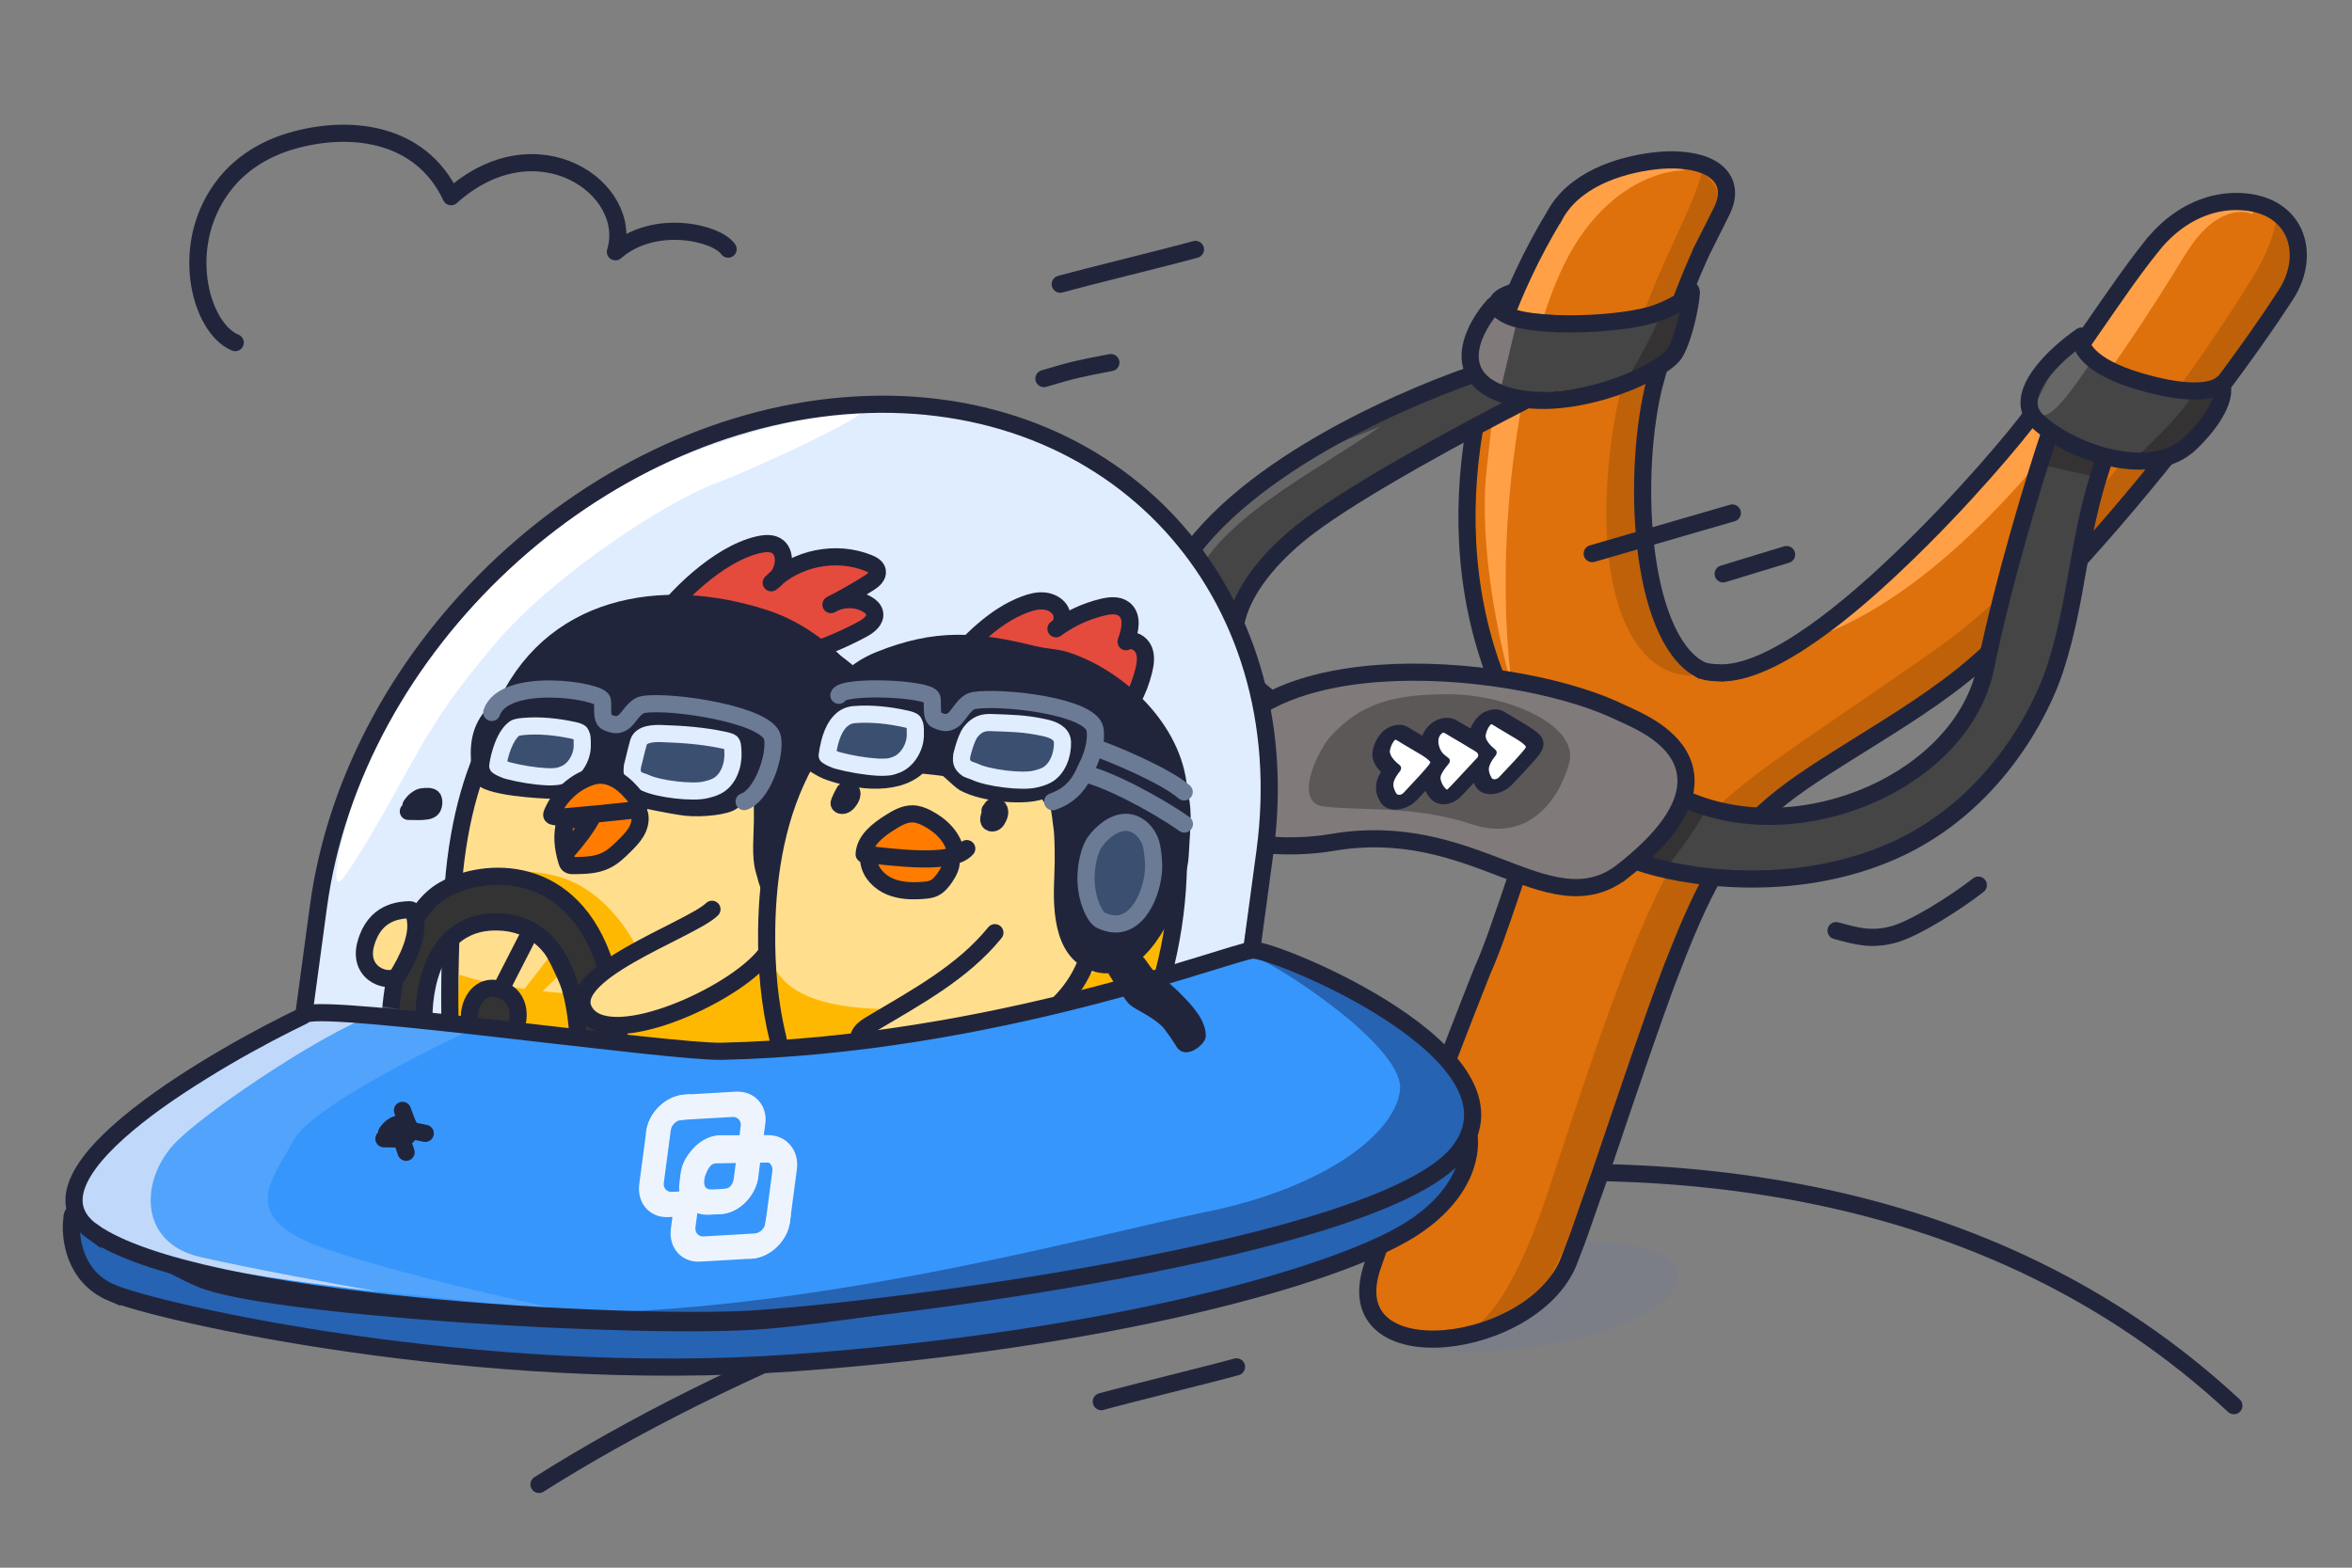 <svg width="480" height="320" viewBox="0 0 480 320" fill="none" xmlns="http://www.w3.org/2000/svg">
<rect x="0" y="0" width="480" height="320" fill="#808080" stroke="none"/>
<g clip-path="url(#clip0_771_1242)">
<path d="M110.001 303.004C182.964 256.716 356.61 194.733 455.896 286.927" stroke="#21253C" stroke-width="3.5" stroke-linecap="round"/>
<ellipse opacity="0.3" cx="311.011" cy="264.614" rx="31.852" ry="10.5" transform="rotate(-8.053 311.011 264.614)" fill="#747A97"/>
<path d="M337.666 31.84C341.446 31.39 345.079 31.643 347.835 32.69C350.585 33.758 352.53 35.699 352.525 38.642L352.513 38.644C352.51 39.514 352.182 40.415 351.535 41.781C350.878 43.174 349.78 45.315 348.034 48.766L348.043 48.767C344.608 55.594 340.221 67.643 337.779 76.893L336.009 76.946L335.997 76.946L335.996 76.947L335.999 76.947L337.768 76.895C335.468 85.682 334.539 98.565 335.835 110.202C336.479 116.022 337.669 121.469 339.473 125.911C341.28 130.378 343.66 133.707 346.595 135.441L346.602 135.437C347.679 136.078 348.766 136.248 350.689 136.343L350.692 136.336C355.274 136.559 361.077 134.181 367.594 129.92C374.078 125.703 380.961 119.841 387.469 113.623C400.593 101.17 411.909 87.57 414.752 83.582L416.205 84.099L416.213 84.087L414.761 83.57C420.216 75.941 425.785 67.864 430.597 60.913C435.414 53.992 436.979 52.658 439.374 49.581L439.38 49.583C440.761 47.816 442.246 46.322 443.793 45.084C445.777 42.879 448.687 41.5 451.806 40.95C453.395 40.524 454.977 40.31 456.514 40.297C462.1 40.251 466.864 42.847 469.184 46.841L468.055 47.522C468.06 47.525 468.066 47.528 468.071 47.531L469.178 46.863C470.393 48.969 469.718 51.978 468.597 55.564L468.602 55.564C468.098 57.175 466.911 59.19 463.984 63.692C460.995 68.313 458.469 71.155 451.623 80.165L450.216 79.611L450.211 79.609C450.21 79.611 450.208 79.614 450.207 79.617L450.207 79.622L451.615 80.177C444.828 89.188 436.428 99.635 428.167 108.995L428.154 108.987C419.961 118.341 412.131 126.287 406.404 131.736L406.407 131.739C398.828 138.99 390.034 144.493 381.545 149.811C373.011 155.165 364.791 160.343 357.884 167.052L356.76 166.174L356.754 166.17C356.749 166.175 356.744 166.18 356.739 166.186L356.741 166.187L357.865 167.065C355.542 169.338 353.32 171.827 350.726 176.068L349.259 175.617L349.255 175.624L350.728 176.078C348.117 180.342 345.192 186.34 341.059 197.127L341.045 197.125C336.956 207.909 331.84 223.196 328.723 232.366L328.738 232.367C325.676 241.438 324.609 244.128 323.137 248.484L321.552 248.358L321.541 248.357C321.539 248.36 321.538 248.364 321.536 248.368L321.543 248.369L323.128 248.495C322.166 251.349 321.297 253.607 320.479 255.677C317.587 263.046 309.879 269.303 301.923 270.705L301.978 269.191C301.976 269.191 301.973 269.193 301.971 269.193L301.969 269.193L301.913 270.706C297.284 271.524 292.501 272.244 288.341 271.687L288.341 271.684C281.412 270.761 277.807 264.109 280.131 257.38L281.176 254.376C282.269 251.256 283.514 247.767 284.986 243.684L286.554 243.859C286.555 243.857 286.555 243.854 286.556 243.852L284.974 243.676C289.014 232.602 294.739 217.391 297.798 209.315L299.397 209.497C299.398 209.494 299.399 209.491 299.401 209.489L297.797 209.305C300.853 201.279 301.029 200.7 301.367 199.867L301.372 199.867C301.775 198.877 302.167 198.009 302.482 197.301C302.814 196.559 303.032 196.064 303.157 195.755L304.767 195.946C304.767 195.945 304.767 195.943 304.768 195.941L303.176 195.752C303.475 194.994 304.691 191.976 306.148 187.809L306.144 187.81C307.089 185.109 307.748 183.324 308.957 179.971L310.588 180.108C310.588 180.107 310.589 180.106 310.589 180.105L310.583 180.101L308.946 179.963C309.744 177.765 310.338 175.609 311.029 173.568L312.684 173.672C312.686 173.667 312.687 173.663 312.689 173.659L311.037 173.556C311.318 172.741 311.566 171.84 311.799 170.973C312.015 170.142 312.237 169.29 312.417 168.681L312.413 168.682C314.042 163.288 314.164 159.514 313.404 156.082C312.622 152.573 310.93 149.37 308.747 145.014L308.755 145.009C296.729 121.342 297.281 89.102 307.943 60.85L307.93 60.849C310.24 54.833 313.81 48.779 317.219 43.131L318.834 43.524L318.836 43.524C318.837 43.522 318.838 43.522 318.839 43.52L317.23 43.129C321.305 36.419 330.205 32.717 337.666 31.84ZM346.36 48.512L346.369 48.514L346.374 48.505L346.367 48.504L346.364 48.503C346.363 48.506 346.361 48.509 346.36 48.512Z" fill="#DE710B"/>
<path d="M351.665 117.14L364.606 113.195" stroke="#21253C" stroke-width="3.5" stroke-linecap="round"/>
<path d="M374.707 189.96C379.083 191.143 381.747 191.903 386.164 190.82C390.581 189.738 399.282 184.162 403.739 180.675" stroke="#21253C" stroke-width="3.5" stroke-linecap="round"/>
<path d="M304.914 63.013C304.173 62.149 306.743 60.382 308.114 59.605L309.096 59.861L308.35 63.698C307.516 63.832 305.656 63.887 304.915 63.023L304.914 63.013Z" fill="#454545"/>
<path d="M299.837 271.224C299.182 271.412 298.638 271.402 298.22 271.223C298.775 271.241 299.307 271.243 299.837 271.224C303.252 270.215 309.621 263.264 316.864 240.416C327.998 206.376 335.964 183.602 344.251 171.918C352.627 160.22 364.368 154.138 395.008 132.567C419.826 115.274 447.57 76.461 459.411 57.128C461.025 54.669 464.342 48.603 464.597 43.966C467.541 45.939 472.214 51.572 467.424 58.268C462.663 64.96 452.36 78.528 447.049 86.517L428.831 107.61L405.35 132.487C400.269 136.214 388.862 144.536 383.658 148.04C377.168 152.418 364.362 159.913 360.771 163.801C357.192 167.696 349.936 170.973 341.386 192.589C334.683 209.873 325.501 237.718 321.815 249.483L315.74 262.064C313.891 265.1 308.272 270.886 299.848 271.233L299.837 271.224Z" fill="#BF6109"/>
<path d="M320.065 52.299C327.919 37.827 339.202 34.615 343.851 34.818C342.899 34.287 340.49 33.148 338.521 32.808C336.543 32.469 332.58 34.051 330.855 34.88C328.797 35.627 323.922 37.828 320.913 40.624C317.913 43.419 310.07 60.391 306.559 68.534C306.231 71.064 305.137 80.063 303.395 95.858C301.683 111.648 306.126 131.836 308.527 139.955C304.572 108.859 310.407 70.373 320.075 52.297L320.065 52.299Z" fill="#FFA047"/>
<path d="M342.267 47.835C346.131 39.63 347.244 35.899 347.311 35.066C351.785 38.619 350.737 41.506 349.661 42.51L341.122 62.035L335.153 81.962C334.676 88.219 334.023 103.57 335.127 114.925C336.22 126.281 342.416 135.002 345.364 137.948C333.962 137.784 327.18 123.968 327.863 101.713C328.671 76.858 337.496 58.104 342.279 47.844L342.267 47.835Z" fill="#BF6109"/>
<path d="M446.457 51.199C451.842 42.757 457.445 42.688 459.564 43.7C460.464 43.003 460.534 41.577 453.569 41.406C446.595 41.237 438.223 52.422 434.937 58.021C429.058 66.516 418.878 81.289 411.698 90.691C404.568 100.094 382.617 120.326 372.635 129.259C409.096 114.556 439.786 61.73 446.456 51.189L446.457 51.199Z" fill="#FFA047"/>
<path d="M337.646 32.844C341.425 32.393 345.058 32.647 347.814 33.694C352.235 35.411 353.324 38.965 351.514 42.786C350.857 44.178 349.759 46.318 348.013 49.769L348.022 49.771C344.587 56.598 340.2 68.647 337.758 77.898L337.748 77.899C335.448 86.686 334.518 99.568 335.814 111.206C336.457 117.025 337.647 122.473 339.452 126.915C341.259 131.382 343.639 134.712 346.575 136.446L346.581 136.441C347.658 137.083 348.745 137.253 350.668 137.347L350.671 137.34C355.254 137.563 361.056 135.185 367.573 130.923C374.057 126.707 380.94 120.844 387.448 114.626C400.572 102.173 411.889 88.572 414.732 84.585C413.378 86.386 416.172 82.565 414.74 84.574C420.195 76.945 425.765 68.868 430.577 61.917C435.394 54.995 436.606 53.486 439.002 50.409L439.008 50.411C444.019 43.998 450.397 41.176 456.142 41.126C468.565 41.023 472.012 51.688 466.492 60.179C463.502 64.801 458.449 72.159 451.602 81.169C452.651 79.783 450.483 82.651 451.594 81.181C444.808 90.192 436.407 100.638 428.146 109.999L428.133 109.992C419.94 119.345 412.111 127.291 406.384 132.741L406.386 132.742C398.806 139.993 390.013 145.497 381.524 150.815C367.643 159.524 358.18 164.85 350.705 177.072L350.707 177.082C348.096 181.346 345.171 187.344 341.039 198.131L341.024 198.129C336.934 208.914 331.82 224.201 328.703 233.37L328.717 233.372C325.655 242.443 324.588 245.132 323.116 249.488L323.108 249.499C322.146 252.353 321.276 254.611 320.458 256.681C313.898 275.862 272.271 281.088 280.11 258.384L281.155 255.38C287.22 238.071 294.405 218.599 302.461 198.305C303.843 195.213 305.004 192.023 306.126 188.814L306.123 188.814C308.352 182.441 310.476 176.174 312.396 169.686L312.392 169.686C314.021 164.293 314.143 160.518 313.382 157.086C312.6 153.577 310.909 150.373 308.726 146.018L308.734 146.013C292.282 113.636 299.067 74.171 317.198 44.135L317.209 44.133C321.09 36.789 330.184 33.721 337.646 32.844Z" stroke="#21253C" stroke-width="3.5"/>
<path d="M356.949 179.177C342.162 177.386 333.604 175.955 333.634 175.62C336.104 173.315 341.27 167.597 342.115 163.143C350.579 165.632 370.352 168.942 382.235 162.197C397.15 153.756 399.695 149.592 402.902 141.906C406.129 134.216 408.464 125.996 409.284 119.688C409.941 114.64 411.828 105.371 412.7 101.366C414.456 95.812 419.584 82.669 425.903 74.5L437.227 78.734C426.378 92.576 424.493 116.677 420.529 131.234C413.388 157.943 388.058 183.014 356.95 179.187L356.949 179.177Z" fill="#454545"/>
<path d="M236.854 123.511C238.35 118.84 240.005 114.497 246.724 108.007C256.733 98.386 271.646 89.996 284.779 84.229C295.65 79.462 304.312 75.103 312.971 64.568L326.123 64.543C323.208 68.451 316.288 77.372 311.833 81.729C307.398 86.083 284.784 97.585 274.078 102.79C268.183 106.377 255.582 115.659 252.155 124.162C248.756 132.65 255.834 140.346 259.773 143.136L259.719 144.801C255.783 146.771 250.972 152.105 249.062 154.527C241.786 148.478 233.33 134.609 236.866 123.52L236.854 123.511Z" fill="#454545"/>
<path d="M242.929 121.086C246.122 107.015 268.953 96.153 281.729 87.036L267.63 92.654L251.424 102.341C249.037 104.664 243.031 111.491 238.044 120.245C233.107 128.992 236.582 138.669 238.926 142.418L249.796 152.182C246.215 147.683 239.787 135.16 242.931 121.096L242.929 121.086Z" fill="#676767"/>
<path d="M305.905 79.835C297.857 78.73 301.825 68.118 304.844 62.95C307.889 63.442 315.915 64.47 323.728 64.605C331.521 64.743 340.683 62.328 344.287 61.1C345.156 60.73 346.262 61.55 343.714 67.793C341.187 74.043 334.175 77.133 330.984 77.898C325.967 79.005 313.921 80.934 305.893 79.826L305.905 79.835Z" fill="#454545"/>
<path d="M427.795 97.377L415.48 94.586L417.801 87.965L430.662 90.243L427.795 97.377Z" fill="#343232"/>
<path d="M348.675 164.285C347.083 167.906 342.495 174.07 340.405 176.7L334.284 175.922C334.606 175.583 335.721 174.303 337.648 171.928C339.575 169.553 342.029 164.709 343.019 162.584L348.665 164.286L348.675 164.285Z" fill="#343232"/>
<path d="M448.347 80.094L448.036 81.647C448.5 81.598 449.705 81.459 450.829 80.981C451.413 80.724 452.174 80.299 452.761 79.59C453.382 78.835 453.584 78.031 453.504 77.29L451.724 77.876L449.943 78.462C449.965 78.609 449.911 78.517 450.063 78.323C450.181 78.175 450.261 78.173 450.111 78.246C449.96 78.308 449.73 78.383 449.437 78.436C449.153 78.488 448.886 78.518 448.66 78.552L448.349 80.104L448.347 80.094ZM424.425 69.466L422.633 70.044C422.846 72.021 423.988 73.488 425.272 74.633C426.534 75.761 428.136 76.739 429.323 77.567L430.673 76.241L432.023 74.916C430.666 73.963 429.311 73.16 428.176 72.143C427.065 71.153 426.349 70.115 426.217 68.889L424.425 69.466ZM444.034 92.033L443.325 90.842C442.387 91.424 440.736 91.799 438.354 91.721C436.064 91.649 433.431 91.167 430.809 90.411C425.503 88.899 420.618 86.441 418.785 84.574L417.295 85.77L415.806 86.965C418.041 89.234 423.41 91.851 428.893 93.407C431.651 94.193 434.545 94.747 437.2 94.835C439.772 94.915 442.516 94.588 444.732 93.214L444.033 92.023L444.034 92.033ZM451.724 77.876L450.1 78.91C450.401 79.388 450.434 80.146 450.166 81.18C449.906 82.203 449.396 83.303 448.91 84.289L450.52 84.512L452.129 84.735C452.648 83.694 453.296 82.312 453.655 80.943C454.006 79.586 454.136 78.03 453.364 76.819L451.73 77.855L451.724 77.876ZM415.418 84.15L417.043 83.126C416.517 82.29 416.86 80.813 418.154 78.703C419.393 76.701 421.186 74.637 422.516 73.184L421.224 72.462L419.932 71.74C418.584 73.216 416.55 75.546 415.084 77.913C413.685 80.19 412.458 83.084 413.791 85.165L415.416 84.141L415.418 84.15ZM450.511 84.523L448.901 84.3C448.366 85.364 447.5 86.698 446.46 87.947C445.404 89.218 444.293 90.257 443.336 90.851L444.045 92.041L444.745 93.233C446.381 92.216 447.906 90.715 449.123 89.238C450.367 87.748 451.432 86.124 452.122 84.756L450.513 84.533L450.511 84.523ZM430.673 76.241L429.323 77.567C434.266 81.03 440.735 82.46 448.027 81.658L448.339 80.106L448.651 78.553C442.168 79.264 436.428 78.008 432.023 74.916L430.673 76.241ZM423.475 70.24L424.619 71.115C424.619 71.115 424.656 71.089 424.744 71.006C424.823 70.934 424.923 70.859 425.021 70.774C425.119 70.689 425.2 70.627 425.244 70.59C425.263 70.577 425.271 70.566 425.244 70.59C425.235 70.591 425.18 70.63 425.107 70.681C425.071 70.706 424.987 70.749 424.875 70.806C424.819 70.834 424.723 70.868 424.608 70.906C424.503 70.941 424.311 71 424.072 71.015L424.435 69.465L424.797 67.915C424.38 67.947 424.042 68.107 423.986 68.136C423.864 68.194 423.782 68.246 423.734 68.264C423.642 68.317 423.569 68.368 423.532 68.394C423.45 68.446 423.379 68.507 423.334 68.544C423.226 68.63 423.1 68.729 422.984 68.827C422.769 68.999 422.493 69.241 422.342 69.374L423.486 70.249L423.475 70.24ZM423.004 70.652L424.147 71.516C424.147 71.516 424.226 71.444 424.308 71.382C424.379 71.321 424.485 71.225 424.61 71.116L423.465 70.242L422.321 69.367C422.321 69.367 422.242 69.439 422.162 69.511C422.091 69.572 421.974 69.67 421.852 69.788L423.004 70.652ZM421.236 72.471L422.528 73.193C423.046 72.624 423.494 72.196 424.236 71.443L423.014 70.65L421.791 69.858C421.181 70.48 420.548 71.087 419.953 71.747L421.245 72.469L421.236 72.471ZM417.306 85.778L418.796 84.583C418.263 84.039 417.816 83.734 417.492 83.511C417.178 83.287 417.108 83.226 417.043 83.126L415.418 84.15L413.792 85.175C414.106 85.661 414.509 85.942 414.811 86.148C415.112 86.355 415.416 86.571 415.806 86.965L417.295 85.77L417.306 85.778ZM451.724 77.876L453.357 76.84L449.944 78.471L451.725 77.886L451.724 77.876ZM424.425 69.466L426.217 68.889C426.152 68.246 425.561 67.852 424.776 67.908L424.414 69.458L424.425 69.466ZM423.004 70.652L421.852 69.788L421.807 69.825L421.772 69.86L422.994 70.653L423.004 70.652Z" fill="#21253C"/>
<path d="M309.777 64.705L306.396 78.865L304.406 79.19C303.788 78.609 302.181 76.92 300.718 74.847C299.256 72.775 301.867 66.823 303.361 64.101L309.776 64.695L309.777 64.705Z" fill="#807A7A"/>
<path d="M339.076 63.003C338.87 65.675 334.314 73.672 332.076 77.338L335.556 76.761C336.76 76.01 339.605 73.871 341.379 71.277C343.163 68.683 343.991 63.297 344.181 60.929C342.572 60.505 339.292 60.33 339.086 63.001L339.076 63.003Z" fill="#343232"/>
<path d="M324.938 113.004L353.538 104.718" stroke="#21253C" stroke-width="3.5" stroke-linecap="round"/>
<path d="M257.63 143.826C264.188 139.991 272.716 138.069 281.632 137.442C298.887 136.23 318.269 139.83 329.245 144.741L330.281 145.221L330.287 145.224C331.321 145.725 333.727 146.705 336.056 148.069C338.406 149.445 341.009 151.383 342.599 154.068C344.252 156.86 344.712 160.302 343.014 164.333C341.362 168.254 337.697 172.676 331.296 177.745L331.295 177.744C327.461 180.808 323.458 181.546 319.255 181.036C315.178 180.541 310.835 178.856 306.275 177.112C297.039 173.582 286.167 169.494 271.793 171.973L271.792 171.973C267.771 172.663 261.231 173.083 255.742 172.035C253.008 171.513 250.341 170.592 248.393 168.988C246.351 167.307 245.176 164.924 245.488 161.854L245.491 161.854C246.367 153.551 251.007 147.699 257.63 143.826Z" fill="#807A7A" stroke="#21253C" stroke-width="3.5"/>
<path d="M270.119 164.615C264.173 163.861 268.34 154.255 271.368 150.501C277.516 143.683 284.179 141.619 296.024 141.718C307.84 141.832 322.359 148.102 320.226 155.789C318.114 163.474 311.769 172.079 300.207 168.202C288.576 164.335 277.521 165.565 270.11 164.617L270.119 164.615Z" fill="#5D5858"/>
<path d="M286.442 161.831L283.831 160.261C284.377 159.684 285.181 159.283 286.023 159.217C286.914 159.149 287.787 159.46 288.202 160.144L284.956 161.931L281.71 163.718C283.217 166.203 287.182 165.392 289.054 163.401L286.442 161.831ZM285.67 157.485L288.48 158.846C289.824 157.211 289.955 155.045 288.376 153.798L285.66 156.193L282.954 158.587C282.134 157.945 282.236 156.895 282.862 156.135L285.671 157.495L285.67 157.485ZM283.667 153.187L287.218 152.995C287.256 152.774 287.355 152.57 287.4 152.498C287.437 152.446 287.383 152.548 287.185 152.748C287.119 152.811 286.817 153.116 286.306 153.412C286.036 153.566 285.522 153.823 284.822 153.94C284.043 154.072 283.145 154.011 282.415 153.573L284.842 150.984L287.278 148.396C285.604 147.412 283.683 148.321 283.21 148.586C282.621 148.916 282.224 149.295 282.054 149.464C281.657 149.863 281.352 150.288 281.142 150.637C280.694 151.368 280.278 152.325 280.106 153.379L283.657 153.187L283.667 153.187ZM285.66 156.183L288.375 153.788C287.97 153.472 287.603 153.123 287.367 152.808C287.25 152.655 287.215 152.567 287.204 152.548C287.203 152.518 287.271 152.684 287.219 153.005L283.668 153.197L280.117 153.389C279.862 154.924 280.622 156.117 281.104 156.747C281.661 157.483 282.373 158.131 282.964 158.587L285.67 156.192L285.66 156.183ZM284.427 159.691L287.92 159.722C287.92 159.722 287.92 159.722 287.919 159.702C287.918 159.692 287.937 159.661 287.946 159.641C287.972 159.58 288.008 159.508 288.063 159.425C288.173 159.24 288.311 159.044 288.47 158.856L285.661 157.496L282.852 156.136C282.208 156.917 281.283 158.22 280.924 159.672L284.417 159.702L284.427 159.691ZM284.956 161.941L288.202 160.154C288.082 159.952 288.003 159.777 287.965 159.64C287.952 159.571 287.95 159.541 287.951 159.551C287.951 159.551 287.954 159.61 287.93 159.721L284.437 159.691L280.943 159.661C280.503 161.455 281.262 162.976 281.72 163.718L284.965 161.931L284.956 161.941ZM289.509 158.561L286.831 157.065C286.475 157.462 285.027 159.012 283.841 160.27L286.453 161.84L289.064 163.41C290.202 162.195 291.755 160.549 292.187 160.068L289.509 158.571L289.509 158.561ZM291.907 155.636L288.332 156.118C288.358 155.669 288.508 155.313 288.552 155.211C288.614 155.068 288.678 154.965 288.695 154.925C288.741 154.852 288.751 154.842 288.694 154.905C288.592 155.03 288.424 155.248 288.181 155.529C287.704 156.082 287.158 156.669 286.812 157.066L289.489 158.562L292.166 160.059C292.448 159.746 293.106 159.034 293.658 158.387C293.939 158.063 294.247 157.699 294.497 157.357C294.618 157.191 294.785 156.973 294.931 156.726C295.004 156.603 295.104 156.429 295.202 156.214C295.282 156.041 295.439 155.644 295.472 155.145L291.897 155.627L291.907 155.636ZM289.825 153.928L287.399 156.517C287.789 156.744 288.222 157.029 288.524 157.272C288.68 157.393 288.743 157.459 288.743 157.459C288.743 157.459 288.722 157.44 288.701 157.411C288.679 157.383 288.647 157.335 288.603 157.267C288.56 157.2 288.494 157.084 288.445 156.918C288.397 156.761 288.322 156.487 288.343 156.127L291.918 155.646L295.493 155.164C295.533 154.426 295.246 153.914 295.137 153.731C294.995 153.49 294.825 153.3 294.709 153.167C294.465 152.902 294.174 152.659 293.915 152.464C293.396 152.064 292.777 151.66 292.263 151.359L289.827 153.948L289.825 153.928ZM285.941 151.631L283.514 154.22L287.399 156.517L289.825 153.928L292.262 151.34L288.378 149.043L285.941 151.631ZM284.842 150.984L282.415 153.573L283.514 154.22L285.941 151.631L288.378 149.043L287.278 148.396L284.842 150.984Z" fill="#21253C"/>
<path d="M295.614 155.939L298.366 157.352C299.863 155.6 299.834 153.403 298.228 152.227L295.585 154.677L292.942 157.128C292.113 156.516 292.093 155.413 292.861 154.516L295.613 155.929L295.614 155.939ZM294.784 149.608L297.21 147.009C297.21 147.009 296.436 146.484 295.195 146.531L294.602 149.548L294.009 152.564C293.433 152.585 292.999 152.47 292.745 152.374C292.623 152.331 292.521 152.286 292.47 152.249C292.418 152.222 292.377 152.195 292.367 152.195L294.793 149.597L294.784 149.608ZM301.211 154.951L303.85 156.479C303.85 156.479 303.774 156.553 303.756 156.574C303.727 156.595 303.718 156.616 303.708 156.616C303.708 156.616 303.746 156.584 303.775 156.563L301.362 154.813L298.94 153.064C298.94 153.064 298.94 153.064 298.931 153.074C298.921 153.075 298.893 153.106 298.864 153.137C298.808 153.19 298.694 153.296 298.581 153.421L301.221 154.95L301.211 154.951ZM294.735 154.037L291.978 156.404C292.332 156.704 292.664 156.944 292.933 157.149L295.576 154.698L298.219 152.247C298.022 152.099 297.774 151.913 297.492 151.68L294.726 154.047L294.735 154.037ZM293.722 150.381L290.426 149.783C289.756 151.192 289.932 152.595 290.179 153.487C290.451 154.467 291.009 155.591 291.987 156.394L294.744 154.027L297.511 151.659C297.511 151.659 297.459 151.612 297.382 151.477C297.306 151.351 297.237 151.186 297.198 151.019C297.149 150.853 297.142 150.714 297.139 150.654C297.137 150.624 297.137 150.624 297.139 150.664C297.141 150.704 297.107 150.805 297.036 150.958L293.74 150.36L293.722 150.381ZM294.602 149.548L295.195 146.531C292.504 146.617 290.971 148.63 290.416 149.784L293.712 150.382L297.007 150.98C297.007 150.98 296.972 151.061 296.879 151.185C296.786 151.31 296.627 151.488 296.379 151.69C295.845 152.127 294.992 152.541 293.999 152.575L294.592 149.558L294.602 149.548ZM301.188 153.42L303.727 150.885C302.819 150.288 299.018 148.056 297.21 147.009L294.784 149.608L292.358 152.206C294.237 153.298 297.875 155.439 298.648 155.945L301.177 153.41L301.188 153.42ZM301.353 154.814L303.765 156.563C304.418 155.951 305.16 154.956 305.244 153.748C305.343 152.439 304.644 151.482 303.716 150.876L301.177 153.41L298.648 155.945C298.504 155.853 298.044 155.45 298.1 154.641C298.151 153.932 298.579 153.372 298.92 153.055L301.342 154.804L301.353 154.814ZM295.388 161.144L297.19 163.385C297.497 163.179 297.716 162.988 297.734 162.967C297.81 162.904 297.867 162.841 297.915 162.808C298 162.724 298.085 162.64 298.16 162.566C298.311 162.409 298.509 162.209 298.716 161.989C299.14 161.549 299.695 160.952 300.297 160.312C301.501 159.033 302.911 157.505 303.86 156.479L301.221 154.95L298.581 153.421C297.632 154.448 296.241 155.945 295.056 157.213C294.463 157.842 293.936 158.408 293.541 158.817C293.343 159.027 293.192 159.174 293.098 159.279C293.051 159.331 293.032 159.352 293.032 159.342C293.032 159.342 293.06 159.31 293.108 159.268C293.136 159.247 293.174 159.205 293.241 159.161C293.289 159.119 293.413 159.023 293.595 158.904L295.397 161.144L295.388 161.144ZM294.003 158.543L290.457 158.814C290.257 160.268 290.902 161.526 291.305 162.171C291.544 162.546 291.843 162.938 292.179 163.248C292.325 163.389 292.617 163.632 293.026 163.829C293.22 163.928 293.637 164.104 294.227 164.152C294.857 164.207 296.017 164.145 297.189 163.375L295.387 161.135L293.585 158.894C294.728 158.146 295.839 158.086 296.429 158.144C296.979 158.193 297.336 158.353 297.468 158.416C297.632 158.496 297.745 158.57 297.797 158.607C297.849 158.644 297.891 158.681 297.901 158.691C297.933 158.719 297.87 158.663 297.772 158.509C297.685 158.374 297.618 158.229 297.582 158.121C297.535 157.984 297.587 158.041 297.56 158.262L294.013 158.533L294.003 158.543ZM295.614 155.939L292.861 154.526C292.44 155.017 291.947 155.64 291.524 156.28C291.166 156.836 290.591 157.793 290.456 158.805L294.003 158.533L297.55 158.262C297.521 158.473 297.458 158.585 297.475 158.545C297.494 158.514 297.529 158.432 297.621 158.298C297.805 158.019 298.065 157.677 298.356 157.343L295.603 155.93L295.614 155.939Z" fill="#21253C"/>
<path d="M305.911 158.668L303.31 157.098C303.855 156.521 304.669 156.119 305.511 156.053C306.403 155.985 307.265 156.297 307.68 156.981L304.424 158.768L301.169 160.556C302.656 163.042 306.611 162.231 308.503 160.239L305.911 158.668ZM305.179 154.321L307.968 155.672C309.332 154.037 309.473 151.87 307.914 150.621L305.178 153.017L302.453 155.413C301.642 154.77 301.754 153.72 302.39 152.959L305.178 154.311L305.179 154.321ZM303.216 150.03L306.767 149.838C306.805 149.617 306.903 149.413 306.949 149.34C306.986 149.289 306.932 149.391 306.734 149.591C306.668 149.654 306.366 149.959 305.845 150.256C305.574 150.41 305.051 150.667 304.361 150.784C303.582 150.915 302.694 150.854 301.964 150.416L304.41 147.826L306.867 145.236C305.202 144.252 303.281 145.162 302.798 145.426C302.199 145.757 301.812 146.136 301.642 146.305C301.246 146.704 300.94 147.128 300.721 147.479C300.263 148.21 299.837 149.168 299.665 150.212L303.216 150.02L303.216 150.03ZM305.178 153.017L307.914 150.621C307.519 150.305 307.152 149.956 306.916 149.641C306.798 149.488 306.763 149.4 306.752 149.381C306.751 149.351 306.81 149.517 306.757 149.838L303.206 150.03L299.655 150.222C299.39 151.758 300.141 152.951 300.603 153.583C301.15 154.319 301.851 154.968 302.443 155.423L305.169 153.028L305.178 153.017ZM303.915 156.528L307.399 156.558C307.399 156.558 307.399 156.558 307.398 156.538C307.397 156.529 307.416 156.498 307.424 156.477C307.451 156.416 307.487 156.345 307.542 156.262C307.651 156.077 307.8 155.88 307.959 155.692L305.17 154.341L302.381 152.99C301.737 153.77 300.793 155.075 300.424 156.527L303.917 156.557L303.915 156.528ZM304.425 158.778L307.681 156.991C307.561 156.788 307.481 156.614 307.444 156.476C307.431 156.407 307.429 156.378 307.429 156.388C307.429 156.388 307.433 156.447 307.409 156.558L303.925 156.527L300.432 156.497C299.972 158.293 300.721 159.814 301.169 160.556L304.424 158.768L304.425 158.778ZM308.997 155.398L306.33 153.9C305.974 154.298 304.505 155.849 303.31 157.108L305.912 158.678L308.504 160.249C309.652 159.033 311.214 157.387 311.655 156.905L308.998 155.407L308.997 155.398ZM311.426 152.471L307.851 152.953C307.876 152.504 308.027 152.157 308.08 152.045C308.142 151.902 308.206 151.799 308.234 151.758C308.28 151.686 308.289 151.675 308.233 151.738C308.13 151.863 307.963 152.081 307.719 152.353C307.231 152.907 306.686 153.493 306.33 153.89L308.997 155.388L311.654 156.885C311.936 156.572 312.594 155.86 313.166 155.212C313.447 154.889 313.755 154.524 314.015 154.181C314.146 154.015 314.303 153.798 314.449 153.551C314.522 153.428 314.622 153.253 314.719 153.039C314.8 152.866 314.967 152.469 315 151.969L311.425 152.451L311.426 152.471ZM309.364 150.772L306.908 153.362C307.288 153.59 307.721 153.875 308.023 154.117C308.179 154.238 308.242 154.304 308.242 154.304C308.242 154.304 308.221 154.286 308.2 154.257C308.178 154.228 308.146 154.18 308.102 154.113C308.059 154.046 308.003 153.929 307.944 153.763C307.896 153.607 307.831 153.332 307.852 152.972L311.427 152.491L315.002 152.009C315.052 151.27 314.765 150.759 314.666 150.575C314.524 150.334 314.364 150.144 314.238 150.011C313.994 149.746 313.703 149.503 313.453 149.307C312.944 148.907 312.326 148.503 311.812 148.202L309.355 150.792L309.364 150.772ZM305.499 148.464L303.053 151.053L306.907 153.352L309.364 150.762L311.82 148.172L307.966 145.873L305.509 148.463L305.499 148.464ZM304.42 147.816L301.973 150.405L303.062 151.053L305.509 148.463L307.966 145.873L306.876 145.226L304.42 147.816Z" fill="#21253C"/>
<path d="M305.5 148.466L304.411 147.818C304.246 147.718 303.437 148.756 303.207 150.022C303.032 151.026 304.192 152.237 305.169 153.02C305.544 153.318 305.534 153.875 305.17 154.313C304.656 154.928 304.103 155.753 303.906 156.52C303.709 157.287 304.023 158.125 304.406 158.771C304.669 159.224 305.441 159.143 305.893 158.671C307.069 157.433 308.575 155.84 308.979 155.4C309.617 154.699 311.385 152.803 311.407 152.474C311.429 152.144 310.24 151.303 309.346 150.775L305.491 148.476L305.5 148.466Z" fill="white"/>
<path d="M294.006 158.56C294.099 157.878 294.905 156.78 295.616 155.956C295.981 155.528 295.972 154.982 295.579 154.705C295.34 154.528 295.06 154.315 294.737 154.044C293.727 153.213 293.25 151.369 293.724 150.388C294.037 149.734 294.396 149.566 294.604 149.554C294.673 149.551 294.735 149.577 294.786 149.614C296.625 150.689 300.344 152.875 301.19 153.427C301.974 153.941 301.668 154.535 301.355 154.82C301.307 154.863 301.25 154.915 301.203 154.958C299.304 157.01 295.591 161.011 295.38 161.152C295.111 161.335 293.84 159.723 293.996 158.56L294.006 158.56Z" fill="white"/>
<path d="M285.941 151.63L284.841 150.983C284.677 150.883 283.868 151.921 283.658 153.196C283.493 154.2 284.663 155.41 285.65 156.192C286.034 156.49 286.025 157.047 285.66 157.485C285.156 158.099 284.604 158.925 284.417 159.691C284.229 160.457 284.553 161.295 284.946 161.94C285.219 162.393 285.991 162.312 286.433 161.84C287.6 160.603 289.095 159.01 289.489 158.561C290.127 157.86 291.875 155.965 291.897 155.636C291.919 155.306 290.71 154.466 289.816 153.938L285.931 151.641L285.941 151.63Z" fill="white"/>
<path d="M304.86 62.304C300.973 66.563 295.762 76.107 306.012 80.209C318.824 85.337 339.565 76.232 341.929 71.864C343.82 68.369 345.013 62.2 345.164 59.834" stroke="#21253C" stroke-width="3.5" stroke-linecap="round"/>
<path d="M308.5 59.75C306.419 60.394 303.343 62.223 307.682 64.391C313.106 67.1 331.576 66.367 338.235 63.871C343.562 61.875 345.027 60.017 345.094 59.338" stroke="#21253C" stroke-width="3.5" stroke-linecap="round"/>
<path d="M300.443 76.509C284.365 82.076 248.807 97.681 238.593 119.837C232.132 133.851 240.308 150.546 248.467 152.515" stroke="#21253C" stroke-width="3.5" stroke-linecap="round"/>
<path d="M310.799 82.011C300.526 87.219 277.363 99.629 266.899 107.61C253.818 117.586 245.398 131.892 258.448 142.005" stroke="#21253C" stroke-width="3.5" stroke-linecap="round"/>
<path d="M415.418 84.146C415.787 84.734 416.373 84.828 417.296 85.766C421.364 89.901 437.734 95.927 444.025 92.03C446.627 90.418 449.276 86.952 450.491 84.512C451.505 82.484 452.777 79.553 451.703 77.865C451.885 79.635 449.286 79.981 448.328 80.093C441.442 80.855 435.337 79.511 430.662 76.229C428.118 74.448 424.76 72.666 424.414 69.454C424.365 69.461 423.622 70.074 423.464 70.228C423.297 70.383 423.161 70.484 423.003 70.638C422.323 71.331 421.786 71.843 421.234 72.457C418.567 75.394 413.567 81.218 415.418 84.146Z" fill="#454545"/>
<path d="M427.085 73.38C418.343 86.739 416.539 85.812 414.916 83.201C415.822 82.002 420.943 70.837 422.025 70.345C423.108 69.863 429.299 73.814 432.243 75.858L436.477 78.804L427.074 73.372L427.085 73.38Z" fill="#676767"/>
<path d="M446.91 81.331C445.88 83.759 439.39 90.177 436.285 93.075L439.492 93.315C440.773 92.888 443.926 91.524 446.283 89.512C448.65 87.49 451.065 82.681 451.986 80.525C450.721 79.781 447.94 78.902 446.9 81.332L446.91 81.331Z" fill="#343232"/>
<path d="M415.832 85.996C410.24 80.801 419.479 72.232 424.798 68.597C424.221 70.356 425.799 74.674 436.718 77.873C447.637 81.073 452.04 79.615 453.368 78.414C454.103 79.979 453.428 84.23 447.112 90.389C439.217 98.089 422.822 92.49 415.832 85.996Z" stroke="#21253C" stroke-width="3.5" stroke-linecap="round" stroke-linejoin="round"/>
<path d="M334.287 175.935C342.943 179.001 365.442 182.857 386.183 173.752C406.925 164.647 416.579 145.144 419.344 136.693C424.18 121.915 423.848 110.215 429.157 94.564" stroke="#21253C" stroke-width="3.5" stroke-linecap="round" stroke-linejoin="round"/>
<path d="M418.233 88.656C415.446 96.937 408.941 118.054 405.22 136.282C400.569 159.066 368.056 173.433 344.469 163.378" stroke="#21253C" stroke-width="3.5" stroke-linecap="round" stroke-linejoin="round"/>
<path d="M148.594 50.852C146.268 47.479 133.529 44.469 125.591 51.4C129.529 38.469 109.529 24.469 92.061 40.151C85.735 26.698 70.907 25.332 59.149 28.868C54.142 30.376 49.543 33.142 46.219 37.172C36.105 49.421 40.731 66.945 48.008 69.934" stroke="#21253C" stroke-width="3.5" stroke-linecap="round" stroke-linejoin="round"/>
<path d="M252.776 200.275L257.399 168.671C264.796 118.108 227.932 79.603 175.071 82.647C122.21 85.691 73.362 129.154 65.978 179.717L61.248 212.067C67.014 222.08 127.464 225.338 179.733 220.995C221.546 217.518 245.852 205.734 252.776 200.275Z" fill="#E0EDFF"/>
<path d="M133.044 128.556C137.614 121.786 146.664 113.123 154.606 111.231C156.019 110.899 157.656 110.702 158.766 111.625C159.553 112.265 159.883 113.33 159.877 114.348C159.89 116.172 158.922 117.966 157.39 118.957C162.468 113.883 170.66 112.238 177.306 114.96C178.065 115.265 178.888 115.743 179.042 116.537C179.248 117.578 178.236 118.429 177.346 118.993C174.825 120.587 172.242 122.056 169.583 123.415C171.783 122.084 174.711 122.052 176.942 123.327C177.652 123.732 178.339 124.323 178.493 125.129C178.789 126.591 177.307 127.743 175.996 128.447C171.409 130.911 166.545 132.856 161.516 134.206" fill="#E44B3D"/>
<path d="M92.194 186.139C94.327 126.293 134.408 123.734 146.483 125.4C158.545 127.067 169.967 133.107 178.146 142.123L169.77 216.285L88.882 217.003C88.882 217.003 91.934 193.476 92.206 186.127L92.194 186.139Z" fill="#FFDF8E"/>
<path d="M93.761 198.943C93.761 198.943 114.178 206.348 146.609 201.26C147.08 201.183 152.948 200.907 155.442 191.693C158.794 179.321 168.714 149.108 168.714 149.108C170.113 143.178 165.152 136.51 159.223 129.75C159.223 129.75 179.31 139.714 178.048 147.442C174.844 167.073 155 199.713 156.227 199.444L160.289 219.82L100.349 216.769L92.758 213.818L93.761 198.943Z" fill="#FFB801"/>
<path d="M78.965 164.794C72.699 175.871 69.969 179.488 69.388 179.914C65.706 182.236 76.11 144.944 85.959 131.51C95.807 118.076 116.055 104.434 132.48 96.217C148.905 88 170.98 83.864 175.669 83.584C180.358 83.303 155.803 94.965 145.95 98.694C136.109 102.41 113.039 117.139 100.852 131.619C88.665 146.112 86.787 150.94 78.952 164.782L78.965 164.794Z" fill="white"/>
<path d="M124.463 150.008C122.997 151.452 125.369 145.689 123.252 145.265C116.065 143.824 108.179 140.954 102.101 147.211C102.098 146.775 102.487 145.898 102.572 145.555C111.934 123.369 134.976 119.332 156.114 126.223C166.921 129.746 178.118 140.275 179.145 152.432C179.286 154.1 180.187 155.476 179.72 161.623C179.525 164.189 179.534 166.251 179.249 167.728C178.959 169.228 178.585 170.579 178.293 171.664C176.671 177.701 171.896 187.125 164.282 185.77C162.658 185.481 161.308 185.401 160.219 184.557C159.232 183.792 158.278 183.018 157.597 182.01C156.905 180.988 156.554 179.94 156.251 178.685C155.942 177.406 155.238 176.379 155.514 170.649C155.7 166.773 155.603 161.843 155.355 160.319C155.133 158.947 155.049 157.046 154.597 155.667C154.247 154.6 153.892 153.583 153.292 152.513C150.624 147.76 144.675 146.428 139.521 146.288C135.72 146.185 128.44 146.093 124.463 150.008Z" fill="#21253C" stroke="#21253C" stroke-width="3.5" stroke-linecap="round"/>
<path d="M254.034 204.346L258.144 173.924C265.372 120.458 227.536 79.626 174.65 82.671C121.776 85.715 72.213 131.591 64.985 185.056L60.769 216.248" stroke="#21253C" stroke-width="3.5"/>
<path d="M193.467 135.871C198.025 130.9 202.817 125.766 209.118 123.39C210.405 122.909 211.768 122.54 213.134 122.679C214.5 122.819 215.87 123.542 216.475 124.766C217.079 125.991 216.718 127.718 215.506 128.347C218.334 126.28 221.575 124.768 224.983 123.951C226.482 123.581 228.206 123.395 229.416 124.342C231.3 125.806 230.638 128.752 229.809 130.992C231.12 130.275 232.839 131.256 233.42 132.63C234 134.004 233.75 135.569 233.388 137.024C232.373 141.052 230.452 145.049 227.043 147.418" fill="#E44B3D"/>
<path d="M193.467 135.871C198.025 130.9 202.817 125.766 209.118 123.39C210.405 122.909 211.768 122.54 213.134 122.679C214.5 122.819 215.87 123.542 216.475 124.766C217.079 125.991 216.718 127.718 215.506 128.347C218.334 126.28 221.575 124.768 224.983 123.951C226.482 123.581 228.206 123.395 229.416 124.342C231.3 125.806 230.638 128.752 229.809 130.992C231.12 130.275 232.839 131.256 233.42 132.63C234 134.004 233.75 135.569 233.388 137.024C232.373 141.052 230.452 145.049 227.043 147.418" stroke="#21253C" stroke-width="3.5" stroke-linecap="round" stroke-linejoin="round"/>
<path d="M133.044 128.556C137.614 121.786 146.664 113.123 154.606 111.231C156.019 110.899 157.656 110.702 158.766 111.625C159.553 112.265 159.883 113.33 159.877 114.348C159.89 116.172 158.922 117.966 157.39 118.957C162.468 113.883 170.66 112.238 177.306 114.96C178.065 115.265 178.888 115.743 179.042 116.537C179.248 117.578 178.236 118.429 177.346 118.993C174.825 120.587 172.242 122.056 169.583 123.415C171.783 122.084 174.711 122.052 176.942 123.327C177.652 123.732 178.339 124.323 178.493 125.129C178.789 126.591 177.307 127.743 175.996 128.447C171.409 130.911 166.545 132.856 161.516 134.206" stroke="#21253C" stroke-width="3.5" stroke-linecap="round" stroke-linejoin="round"/>
<path d="M178.145 142.128C169.967 133.1 158.545 127.072 146.482 125.405C134.42 123.738 94.326 126.298 92.193 186.144C91.934 193.493 91.492 205.013 92.084 215.36" stroke="#21253C" stroke-width="3.5" stroke-linecap="round" stroke-linejoin="round"/>
<path d="M110.466 150.732C110.346 151.354 109.978 151.878 109.758 152.462C109.539 153.047 109.494 153.792 109.957 154.223C110.406 154.642 111.175 154.55 111.669 154.174C112.163 153.799 112.444 153.213 112.676 152.641C112.969 151.944 113.174 151.012 112.575 150.532C111.963 150.039 111.06 150.492 110.456 150.993" stroke="#21253C" stroke-width="3.5" stroke-linecap="round" stroke-linejoin="round"/>
<path d="M140.547 154.088C140.106 154.885 139.889 155.805 139.933 156.723C139.934 157.009 140.049 157.368 140.334 157.416C140.546 157.451 140.731 157.289 140.878 157.126C141.408 156.552 141.826 155.879 142.094 155.157C142.289 154.635 142.408 154.013 142.107 153.556C141.806 153.099 140.937 153.043 140.78 153.565" stroke="#21253C" stroke-width="3.5" stroke-linecap="round" stroke-linejoin="round"/>
<path d="M105.547 203.778L114.036 192.847C114.036 192.847 118.496 195.324 116.989 196.463C115.483 197.603 107.976 205.052 107.976 205.052L105.56 203.777L105.547 203.778Z" fill="#FFB801"/>
<path d="M131.387 164.806C131.644 166.033 131.281 167.339 130.63 168.411C129.98 169.482 129.08 170.382 128.18 171.269C127.071 172.357 125.936 173.444 124.539 174.137C122.51 175.143 120.165 175.184 117.906 175.212C117.547 175.215 117.137 175.218 116.862 174.971C116.663 174.799 116.574 174.526 116.498 174.266C115.685 171.604 115.355 168.702 116.255 166.065C117.155 163.427 119.51 161.177 122.277 161.009" fill="#FF7C01"/>
<path d="M130.552 166.283C130.808 167.51 130.445 168.815 129.794 169.887C129.144 170.959 128.244 171.859 127.344 172.746C126.235 173.833 125.101 174.921 123.703 175.613C121.674 176.62 119.329 176.661 117.071 176.689C116.711 176.691 116.301 176.694 116.026 176.448C115.827 176.275 115.738 176.003 115.662 175.743C114.849 173.08 114.519 170.178 115.419 167.541C116.319 164.904 118.674 162.654 121.441 162.486" stroke="#21253C" stroke-width="3.5" stroke-linecap="round" stroke-linejoin="round"/>
<path d="M115.355 167.533C114.821 169.286 115.364 174.185 115.364 174.185C115.364 174.185 120.02 169.126 121.19 165.966C121.19 165.966 118.332 167.313 115.343 167.533L115.355 167.533Z" stroke="#21253C" stroke-width="3.5" stroke-linecap="round" stroke-linejoin="round"/>
<path d="M131.285 162.171C130.221 160.85 129.157 159.505 127.809 158.459C126.462 157.414 124.818 156.68 123.119 156.766C122.188 156.81 121.296 157.089 120.443 157.467C117.337 158.817 114.786 161.428 113.504 164.564C113.455 164.689 113.407 164.826 113.457 164.949C113.52 165.085 113.67 165.146 113.806 165.17C114.627 165.376 115.483 165.308 116.314 165.24C121.275 164.821 126.236 164.328 131.196 163.772" fill="#FF7C01"/>
<path d="M114.297 179.031C102.893 175.672 91.04 180.854 90.125 181.394C93.543 180.39 102.407 179.001 110.504 181.502C118.613 184.003 122.05 192.94 123.765 196.912L130.728 195.127C129.048 190.882 123.413 181.736 114.285 179.044L114.297 179.031Z" fill="#FFB801"/>
<path d="M96.507 209.346C92.78 206.952 100.08 201.962 100.49 202.021C105.85 201.711 104.562 207.578 104.177 209.318C103.792 211.058 100.234 211.753 96.507 209.358L96.507 209.346Z" fill="#333333"/>
<path d="M85.12 208.165L80.672 207.513C80.349 207.466 80.087 207.219 80.023 206.91L79.164 202.932C79.125 202.733 79.161 202.522 79.271 202.348L83.372 195.903C83.409 195.841 83.446 195.766 83.47 195.691L85.589 188.044C86.565 185.543 91.121 180.312 101.577 179.334C111.821 178.382 120.26 191.008 123.398 197.812C123.511 198.06 123.488 198.345 123.328 198.57C122.726 199.405 121.717 200.74 121.015 201.415C120.398 202.015 119 204.482 117.959 206.45C117.641 207.06 116.747 207.005 116.494 206.361C114.434 200.952 110.638 192.191 108.006 190.261C104.339 187.568 97.207 188.287 90.84 191.706C86.116 194.246 85.64 202.589 86.044 207.29C86.085 207.811 85.641 208.236 85.132 208.165L85.12 208.165Z" fill="#333333"/>
<path d="M119.153 211.559L118.553 209.242C118.401 208.672 118.931 208.147 119.503 208.292L124.538 209.573C124.774 209.634 124.974 209.806 125.062 210.029L125.756 211.687C125.983 212.244 125.541 212.83 124.944 212.76L119.814 212.138C119.491 212.103 119.229 211.869 119.153 211.559Z" fill="#333333"/>
<path d="M86.501 208.084C86.486 198.602 90.198 187.916 101.593 188.185C115.842 188.509 117.597 205.512 117.964 211.839" stroke="#21253C" stroke-width="3.5" stroke-linecap="round"/>
<path d="M96.079 209.394C94.966 206.348 97.048 200.489 101.997 201.969C106.959 203.461 105.894 209.165 104.897 210.4" stroke="#21253C" stroke-width="3.5" stroke-linecap="round"/>
<path d="M102.534 201.322L107.739 191.159" stroke="#21253C" stroke-width="3.5" stroke-linecap="round"/>
<path d="M79.69 206.678C80.272 199.19 82.677 186.155 90.539 181.658C98.76 176.96 116.909 175.892 123.584 197.267" stroke="#21253C" stroke-width="3.5" stroke-linecap="round"/>
<path d="M126.184 209.438C126.25 210.07 126.372 211.608 126.367 212.688" stroke="#21253C" stroke-width="3.5" stroke-linecap="round"/>
<path d="M75.528 191.295C75.36 186.654 82.009 186.211 82.356 186.197C84.67 185.225 84.036 188.63 83.666 190.73C83.295 192.83 81.662 199.009 78.632 198.645C75.589 198.281 75.709 195.947 75.541 191.307L75.528 191.295Z" fill="#FFDF8E"/>
<path d="M74.642 192.681C76.433 186.053 81.569 185.77 83.604 185.694C83.902 185.692 84.188 185.839 84.314 186.111C86.305 190.54 82.489 196.871 81.287 198.915C80.048 201.021 72.862 199.246 74.642 192.668L74.642 192.681Z" stroke="#21253C" stroke-width="3.5" stroke-linecap="round"/>
<path d="M145.299 185.606C141.034 189.842 113.174 199.131 119.769 207.115C125.488 214.038 149.466 203.225 155.988 195.126" fill="#FFDF8E"/>
<path d="M145.299 185.606C141.034 189.842 113.174 199.131 119.769 207.115C125.488 214.038 149.466 203.225 155.988 195.126" stroke="#21253C" stroke-width="3.5" stroke-linecap="round"/>
<path d="M158.809 212.183C157.01 204.935 156.375 197.431 156.46 189.972C156.601 178.032 158.665 165.855 164.488 155.427C170.311 144.999 180.293 136.504 192.044 134.375C198.737 133.163 205.631 134.034 212.329 135.241C215.895 135.887 219.5 136.644 222.787 138.173C229.186 141.157 233.992 146.957 236.767 153.453C239.542 159.95 240.435 167.105 240.508 174.166C240.624 187.37 237.91 200.594 232.582 212.669C232.418 212.273 232.266 211.864 232.102 211.468" fill="#FFDF8E"/>
<path d="M172.362 161.545C171.969 162.218 171.626 162.902 171.334 163.624C171.26 163.786 171.2 163.985 171.288 164.146C171.35 164.257 171.475 164.331 171.587 164.367C172.346 164.598 173.048 163.886 173.465 163.2C173.735 162.739 173.98 162.191 173.815 161.684C173.65 161.176 172.841 160.921 172.559 161.394" stroke="#21253C" stroke-width="3.5" stroke-linecap="round" stroke-linejoin="round"/>
<path d="M202.043 165.466C202.235 166.271 201.398 167.27 202.01 167.824C202.272 168.058 202.706 168.03 203.015 167.842C203.324 167.654 203.508 167.33 203.667 167.006C203.875 166.583 204.058 166.122 204.018 165.651C203.977 165.18 203.676 164.71 203.216 164.602C202.756 164.493 202.226 164.931 202.316 165.39" stroke="#21253C" stroke-width="3.5" stroke-linecap="round" stroke-linejoin="round"/>
<path d="M189.616 175.401C186.098 174.569 182.484 174.159 178.86 174.184C178.426 174.187 177.942 174.215 177.621 174.503C177.251 174.841 177.23 175.399 177.296 175.895C177.609 178.202 179.459 180.075 181.6 180.979C183.741 181.883 186.149 181.928 188.456 181.751C189.175 181.696 189.907 181.604 190.563 181.314C191.54 180.873 192.242 179.987 192.844 179.102C193.618 177.967 194.316 176.622 194.034 175.284" fill="#FF7C01"/>
<path d="M194.057 175.268C194.339 176.607 193.641 177.952 192.867 179.086C192.265 179.972 191.551 180.845 190.586 181.299C189.931 181.601 189.199 181.681 188.479 181.735C186.16 181.925 183.764 181.867 181.623 180.963C179.483 180.06 177.633 178.186 177.319 175.88C177.254 175.384 177.275 174.825 177.645 174.487C177.965 174.187 178.449 174.172 178.884 174.169C182.495 174.144 194.082 175.268 194.082 175.268L194.057 175.268Z" stroke="#21253C" stroke-width="3.5" stroke-linecap="round" stroke-linejoin="round"/>
<path d="M156.449 194.161C158.989 199.021 159.902 212.567 217.093 202.184C218.271 201.964 220.117 199.681 220.117 199.681C234.423 195.636 235.363 173.464 233.196 147.056C240.198 161.802 241.731 177.218 238.726 193.198C238.726 193.198 238.342 198.773 237.121 199.948L232.235 214.85L160.859 218.17C160.859 218.17 156.374 201.323 156.474 194.149L156.449 194.161Z" fill="#FFB801"/>
<path d="M158.809 212.183C157.01 204.935 156.375 197.431 156.46 189.972C156.601 178.032 158.665 165.855 164.488 155.427C170.311 144.999 180.293 136.504 192.044 134.375C198.737 133.163 205.631 134.034 212.329 135.241C215.895 135.887 219.5 136.644 222.787 138.173C229.186 141.157 233.992 146.957 236.767 153.453C239.542 159.95 240.435 167.105 240.508 174.166C240.624 187.37 237.91 200.594 232.582 212.669C232.418 212.273 232.266 211.864 232.102 211.468" stroke="#21253C" stroke-width="3.5" stroke-linecap="round" stroke-linejoin="round"/>
<path d="M203.04 190.378C196.419 198.54 186.873 203.619 177.85 209.006C177.059 209.483 176.244 209.972 175.703 210.721C175.162 211.469 174.958 212.538 175.46 213.304C175.836 213.897 176.533 214.19 177.18 214.421C183.488 216.686 190.484 216.129 197.014 214.583C202.057 213.382 207.021 211.585 211.357 208.738C215.694 205.891 219.39 201.919 221.392 197.139" fill="#FFDF8E"/>
<path d="M203.04 190.378C196.419 198.54 186.873 203.619 177.85 209.006C177.059 209.483 176.244 209.972 175.703 210.721C175.162 211.469 174.958 212.538 175.46 213.304C175.836 213.897 176.533 214.19 177.18 214.421C183.488 216.686 190.484 216.129 197.014 214.583C202.057 213.382 207.021 211.585 211.357 208.738C215.694 205.891 219.39 201.919 221.392 197.139" stroke="#21253C" stroke-width="3.5" stroke-linecap="round" stroke-linejoin="round"/>
<path d="M195.069 174.11C194.6 170.986 192.089 168.496 189.274 167.039C188.34 166.549 187.332 166.146 186.264 166.129C184.564 166.091 183.019 167.007 181.585 167.911C179.151 169.454 176.509 171.483 176.355 174.363C182.416 174.967 188.511 175.186 194.591 175.032" fill="#FF7C01"/>
<path d="M195.069 174.11C194.6 170.986 192.089 168.496 189.274 167.039C188.34 166.549 187.332 166.146 186.264 166.129C184.564 166.091 183.019 167.007 181.585 167.911C179.151 169.454 176.509 171.483 176.355 174.363C182.416 174.967 194.299 176.694 197.298 173.218" stroke="#21253C" stroke-width="3.5" stroke-linecap="round" stroke-linejoin="round"/>
<path d="M152.515 242.515C152.491 242.677 152.468 242.826 152.456 242.913L152.515 242.515Z" fill="#00A3FF"/>
<path d="M152.515 242.515C152.491 242.677 152.468 242.826 152.456 242.913L152.515 242.515Z" fill="#EDF4FD"/>
<path d="M22.147 263.594C14.331 260.384 13.431 252.273 13.952 248.621C13.782 243.745 26.966 255.072 40.421 260.751C53.876 266.429 131.152 271.11 156.27 269.126C181.388 267.141 250.694 255.073 272.675 248.158C290.26 242.626 298.879 234.363 300.99 230.923C302.007 234.54 301.027 243.619 288.878 250.988C273.689 260.202 227.014 273.107 162.249 277.648C97.496 282.189 31.917 267.598 22.147 263.582L22.147 263.594Z" fill="#2663B3"/>
<path d="M22.82 263.903C15.061 260.644 14.167 252.413 14.683 248.706C14.514 243.758 27.601 255.255 40.958 261.02C54.314 266.785 131.018 271.547 155.95 269.537C180.882 267.527 249.672 255.29 271.489 248.276C288.943 242.664 297.496 234.28 299.591 230.79C300.602 234.46 299.63 243.674 287.573 251.15C272.497 260.499 226.17 273.589 161.886 278.187C97.613 282.785 32.518 267.967 22.82 263.89L22.82 263.903Z" fill="#2663B3" stroke="#21253C" stroke-width="3.5"/>
<path d="M181.032 233.642C181.34 235.117 181.368 239.2 179.029 243.746C176.101 249.425 179.11 252.011 186.248 248.673C193.386 245.335 195.678 239.337 197.403 233.902" stroke="#21253C" stroke-width="3.5" stroke-linecap="round"/>
<path d="M200.123 236.219C200.407 237.855 200.389 242.36 197.978 247.378C194.981 253.642 197.942 256.513 205.127 252.864C212.301 249.216 214.688 242.609 216.483 236.615" stroke="#21253C" stroke-width="3.5" stroke-linecap="round"/>
<path d="M108.087 230.56C109.437 231.953 111.77 235.635 110.268 239.245C108.388 243.763 102.67 251.372 111.211 249.998C119.753 248.624 127.735 241.768 127.543 231.853" stroke="#21253C" stroke-width="3.5" stroke-linecap="round"/>
<path d="M124.532 229.606C125.882 231 128.216 234.682 126.714 238.291C124.834 242.809 119.115 250.419 127.656 249.045C136.198 247.671 144.181 240.815 143.988 230.9" stroke="#21253C" stroke-width="3.5" stroke-linecap="round"/>
<path d="M18.889 251.415C2.077 239.468 45.806 215.053 61.751 207.422C62.011 207.297 62.245 207.059 62.505 206.971C68.15 204.996 136.7 214.838 147.322 214.591C203.038 213.314 251.271 194.193 255.687 193.939C260.104 193.685 313.632 215.483 297.535 235.339C281.451 255.195 177.958 267.833 153.022 269.271C128.087 270.708 40.09 266.46 18.889 251.403L18.889 251.415Z" fill="#3696FB"/>
<path opacity="0.2" d="M59.967 232.692C63.398 226.289 86.959 214.386 98.316 209.232C91.444 207.902 77.401 205.219 76.246 205.053C74.805 204.852 37.258 222.237 23.188 235.389C9.118 248.555 21.268 252.157 33.014 256.643C42.409 260.24 91.603 265.325 115.024 267.423C105.206 265.406 81.8 260.093 66.723 254.984C47.877 248.611 55.678 240.689 59.967 232.692Z" fill="#C0D8FA"/>
<path d="M36.153 232.892C42.23 226.881 62.255 213.327 73.539 208.261L63.184 207.637C50.177 214.8 26.995 229.406 22.556 233.631C17.008 238.919 12.189 247.491 21.796 253.022C29.484 257.449 62.13 261.978 77.481 263.685C69.554 262.3 51.113 258.939 40.846 256.577C28.005 253.625 28.547 240.379 36.153 232.88L36.153 232.892Z" fill="#C0D8FA"/>
<path d="M256.199 195.504C256.335 195.503 256.572 195.588 256.87 195.711C267.603 198.963 289.958 208.465 298.727 222.18C307.685 236.192 280.631 247.238 265.975 251C210.886 269.399 143.217 270.274 105.297 267.779C100.157 267.541 95.116 267.117 90.234 266.455C94.469 266.935 99.536 267.397 105.297 267.779C158.717 270.241 223.809 251.873 245.758 247.465C269.827 242.633 284.496 231.76 285.712 222.617C286.856 213.996 261.811 197.699 256.87 195.711C256.646 195.638 256.422 195.577 256.199 195.504Z" fill="#2663B3"/>
<path d="M18.889 251.415C2.077 239.468 45.806 215.053 61.751 207.422C62.011 207.297 62.245 207.059 62.505 206.971C68.15 204.996 136.7 214.838 147.322 214.591C203.038 213.314 251.271 194.193 255.687 193.939C260.104 193.685 313.632 215.483 297.535 235.339C281.451 255.195 177.958 267.833 153.022 269.271C128.087 270.708 40.09 266.46 18.889 251.403L18.889 251.415Z" stroke="#21253C" stroke-width="3.5" stroke-linecap="round"/>
<path d="M138.851 243.194L137.139 243.292C136.073 243.349 135.322 242.511 135.476 241.417L136.892 230.71C137.033 229.617 138.019 228.679 139.086 228.61L139.707 228.568L140.974 223.372L139.758 223.442C135.925 223.667 132.399 227.042 131.88 230.98L130.464 241.688C129.945 245.638 132.634 248.648 136.467 248.435L137.237 248.393L136.918 250.778C136.399 254.728 139.088 257.738 142.921 257.525L153.33 256.92C157.163 256.695 160.689 253.32 161.208 249.382L161.397 247.941L156.338 248.559L156.197 249.677C156.055 250.77 155.069 251.708 154.002 251.777L143.593 252.382C142.527 252.439 141.789 251.6 141.93 250.507L142.402 246.967L140.66 244.509L138.852 243.206L138.851 243.194Z" fill="#EDF4FD"/>
<path d="M156.125 231.958C156.472 231.943 156.857 231.915 156.683 231.929L156.882 231.928C160.467 231.742 163.143 234.727 162.625 238.714L161.174 249.708C160.517 253.497 157.101 256.686 153.392 256.934C153.554 256.921 153.169 256.936 152.834 256.963C152.673 256.964 152.524 256.978 152.449 256.991C154.298 256.879 155.443 255.506 155.679 253.754L157.625 239.009C157.755 238.015 157.152 237.002 155.837 237.085C155.52 236.07 156.472 231.955 155.753 231.997" fill="#EDF4FD"/>
<path d="M150.222 222.838C151.5 222.78 152.656 223.07 153.591 223.647C155.36 224.702 156.392 226.693 156.234 228.977L156.198 229.226C156.198 229.226 156.198 229.251 156.198 229.263L154.747 240.257C154.24 244.107 150.924 247.382 147.452 247.79L145.976 247.887C146.695 247.845 147.213 243.758 147.802 242.687C149.117 242.616 149.618 241.533 149.748 240.539L151.187 229.657C151.179 228.528 150.331 227.938 149.451 227.994L135.122 228.825C133.41 228.923 132.002 230 131.755 231.901L131.885 230.919C132.417 227.106 135.758 223.844 139.454 223.458L150.234 222.826L150.222 222.838Z" fill="#EDF4FD"/>
<path d="M139.028 238.863C139.663 235.483 142.92 232.743 146.505 232.507L147.647 232.437C145.798 232.549 144.665 233.811 144.453 235.438L143.721 240.953C143.632 242.431 144.132 242.874 145.546 242.79L151.464 242.451C153.176 242.353 154.583 241.276 154.831 239.375C154.831 239.462 154.795 239.611 154.771 239.773C154.724 240.133 154.665 240.518 154.701 240.357C154.168 244.17 150.829 247.606 147.132 247.818L144.862 247.945C143.485 248.029 142.18 247.752 141.107 247.052C139.362 245.96 138.343 243.969 138.65 241.559C138.65 241.559 138.649 241.547 138.649 241.534L139.003 238.851L139.028 238.863Z" fill="#EDF4FD"/>
<path d="M138.805 240.684C138.85 240.284 138.907 239.857 138.884 240.036L138.907 239.816C139.408 235.722 142.867 231.981 146.675 231.734C146.675 231.734 153.086 231.746 156.679 231.708C160.271 231.669 162.711 234.295 162.248 238.526C162.27 238.333 162.213 238.774 162.168 239.174C162.145 239.353 162.134 239.518 162.123 239.615C162.373 237.506 160.26 237.171 158.578 237.279L146.005 237.467C145.056 237.529 144.315 238.618 143.709 240.65C142.655 241.222 138.838 240.312 138.748 241.139" fill="#EDF4FD"/>
<path d="M213.049 77.281C218.995 75.487 220.592 75.171 226.707 74.007" stroke="#21253C" stroke-width="3.5" stroke-linecap="round" stroke-linejoin="round"/>
<path d="M216.374 58.012C222.2 56.399 238.129 52.525 243.967 50.911" stroke="#21253C" stroke-width="3.5" stroke-linecap="round" stroke-linejoin="round"/>
<path d="M224.753 286.106C230.579 284.492 246.508 280.619 252.346 279.005" stroke="#21253C" stroke-width="3.5" stroke-linecap="round" stroke-linejoin="round"/>
<path d="M139.964 164.766C138.643 164.627 135.513 164.063 130.541 163.026C130.243 162.232 129.943 161.168 129.889 160.633C129.737 159.808 129.242 158.934 128.303 157.668C126.682 156.121 125.288 156.009 123.754 156.05C118.674 156.184 116.425 158.089 112.992 161.307C111.165 161.317 98.47 160.677 98.16 158.215C97.644 154.109 97.366 150.202 99.933 146.733C101.251 144.953 121.487 144.555 121.961 146.577C122.213 147.651 121.67 150.496 122.9 151.031C124.327 151.652 126.323 152.066 127.489 151.238C128.605 150.446 129.291 147.563 130.433 147.384C136.214 146.479 153.178 147.771 154.034 152.478C154.185 153.306 153.769 154.37 153.322 155.8C152.94 157.023 152.716 158.261 152.127 159.419C151.403 160.839 150.648 162.392 149.519 163.485C148.402 164.566 143.303 165.116 139.964 164.766Z" fill="#21253C" stroke="#21253C" stroke-width="3.5" stroke-linecap="round"/>
<path d="M151.265 160.254C150.144 159.977 150.182 159.976 150.22 159.976C150.333 159.704 150.217 159.553 150.235 159.398C150.254 159.244 150.291 159.092 150.329 158.957C150.439 158.437 150.509 157.795 150.985 156.631C151.267 155.939 151.218 154.549 152.179 154.438C152.869 154.359 153.595 154.398 154.564 154.771C156.719 155.6 157.787 156.055 159.407 156.712C160.293 157.072 161.864 157.345 161.866 157.961C161.867 158.171 161.741 158.397 161.601 158.654C161.298 159.212 160.966 159.735 160.711 160.251C160.464 160.753 160.196 161.809 159.553 162.022C159.437 162.06 159.325 162.015 159.188 161.985C158.513 161.836 157.661 161.811 155.921 161.389C154.669 161.085 152.387 160.531 151.265 160.254Z" fill="#21253C" stroke="#21253C" stroke-width="3.5" stroke-linecap="round"/>
<path d="M130.286 151.591C130.128 152.167 129.745 153.615 129.058 156.471C128.973 157.511 128.829 158.27 130.196 159.218C130.732 159.49 131.173 159.536 131.798 159.826C134.474 161.071 141.411 161.9 144.07 161.211C144.633 161.066 145.439 160.901 146.361 160.418C148.678 159.202 149.707 156.138 149.586 153.622C149.529 152.434 149.506 151.685 149.115 151.504C148.534 151.234 148.018 151.147 147.532 151.043C143.486 150.184 139.188 149.864 135.079 149.74C133.532 149.694 130.806 149.703 130.286 151.591Z" fill="#3B4F70" stroke="#E0EDFF" stroke-width="3.5" stroke-linecap="round"/>
<path d="M106.767 148.291C105.83 148.378 105.315 148.492 105.038 148.685C103.021 150.085 101.868 154.12 101.587 156.339C101.703 156.421 101.816 156.501 101.914 156.557C102.24 156.725 102.5 156.885 102.793 156.972C103.055 157.109 103.412 157.235 103.656 157.299C106.144 157.945 108.97 158.412 111.527 158.551C112.449 158.6 113.046 158.542 113.371 158.513C113.565 158.495 113.905 158.483 114.419 158.318C114.96 158.144 115.493 157.934 115.939 157.65C117.663 156.552 118.809 154.328 118.829 152.296C118.839 151.332 118.831 150.523 118.675 150.136C118.552 149.83 118.47 149.633 118.354 149.548C118.191 149.428 117.834 149.262 117.028 149.086C113.764 148.37 110.111 147.979 106.767 148.291Z" fill="#3B4F70"/>
<path d="M105.038 148.685L104.04 147.247L104.04 147.247L105.038 148.685ZM106.767 148.291L106.929 150.033L106.767 148.291ZM117.028 149.086L116.653 150.795L116.653 150.795L117.028 149.086ZM118.354 149.548L117.315 150.956L117.315 150.956L118.354 149.548ZM118.675 150.136L117.052 150.791L117.052 150.791L118.675 150.136ZM118.829 152.296L120.579 152.314L120.579 152.314L118.829 152.296ZM115.939 157.65L114.999 156.174L114.999 156.174L115.939 157.65ZM114.419 158.318L114.954 159.984L114.954 159.984L114.419 158.318ZM113.371 158.513L113.215 156.77L113.214 156.77L113.371 158.513ZM111.527 158.551L111.621 156.803L111.621 156.803L111.527 158.551ZM103.656 157.299L103.216 158.992L103.216 158.992L103.656 157.299ZM102.793 156.972L103.603 155.421L103.454 155.343L103.293 155.295L102.793 156.972ZM101.914 156.557L101.046 158.076L101.078 158.094L101.111 158.111L101.914 156.557ZM101.587 156.339L99.851 156.119C99.769 156.762 100.05 157.398 100.58 157.771L101.587 156.339ZM105.038 148.685L106.036 150.123C105.908 150.212 105.855 150.198 106.041 150.155C106.213 150.116 106.489 150.074 106.929 150.033L106.767 148.291L106.604 146.549C106.107 146.595 105.658 146.654 105.269 146.742C104.894 146.827 104.446 146.966 104.04 147.247L105.038 148.685ZM117.028 149.086L116.653 150.795C117.003 150.872 117.21 150.936 117.321 150.978C117.439 151.022 117.408 151.024 117.315 150.956L118.354 149.548L119.394 148.14C118.922 147.792 118.263 147.565 117.403 147.376L117.028 149.086ZM118.354 149.548L117.315 150.956C117.166 150.846 117.073 150.734 117.025 150.668C116.977 150.603 116.955 150.558 116.954 150.558C116.953 150.555 116.961 150.57 116.98 150.614C116.999 150.659 117.021 150.713 117.052 150.791L118.675 150.136L120.298 149.481C120.245 149.349 120.163 149.144 120.069 148.961C119.986 148.798 119.786 148.429 119.394 148.14L118.354 149.548ZM118.675 150.136L117.052 150.791C117.021 150.714 117.025 150.69 117.037 150.769C117.048 150.837 117.059 150.943 117.067 151.095C117.084 151.403 117.084 151.795 117.079 152.279L118.829 152.296L120.579 152.314C120.584 151.834 120.585 151.339 120.562 150.905C120.541 150.526 120.495 149.969 120.298 149.481L118.675 150.136ZM115.939 157.65L114.999 156.174C114.739 156.339 114.371 156.495 113.884 156.652L114.419 158.318L114.954 159.984C115.55 159.793 116.248 159.528 116.879 159.126L115.939 157.65ZM114.419 158.318L113.884 156.652C113.725 156.703 113.604 156.727 113.517 156.74C113.41 156.756 113.37 156.756 113.215 156.77L113.371 158.513L113.527 160.256C113.7 160.24 114.228 160.217 114.954 159.984L114.419 158.318ZM113.371 158.513L113.214 156.77C112.915 156.797 112.417 156.846 111.621 156.803L111.527 158.551L111.432 160.298C112.481 160.355 113.177 160.287 113.528 160.256L113.371 158.513ZM103.656 157.299L104.096 155.605C104.039 155.59 103.946 155.561 103.84 155.522C103.733 155.482 103.65 155.445 103.603 155.421L102.793 156.972L101.983 158.523C102.386 158.734 102.873 158.903 103.216 158.992L103.656 157.299ZM102.793 156.972L103.293 155.295C103.288 155.294 103.255 155.283 103.155 155.233C103.105 155.207 103.049 155.178 102.974 155.137C102.903 155.1 102.813 155.051 102.718 155.002L101.914 156.557L101.111 158.111C101.28 158.199 101.792 158.5 102.294 158.649L102.793 156.972ZM101.914 156.557L102.783 155.037C102.787 155.04 102.774 155.033 102.736 155.007C102.698 154.981 102.655 154.951 102.594 154.908L101.587 156.339L100.58 157.771C100.675 157.837 100.862 157.971 101.046 158.076L101.914 156.557ZM111.527 158.551L111.621 156.803C109.194 156.672 106.483 156.225 104.096 155.605L103.656 157.299L103.216 158.992C105.805 159.665 108.747 160.153 111.432 160.298L111.527 158.551ZM106.767 148.291L106.929 150.033C110.042 149.743 113.507 150.105 116.653 150.795L117.028 149.086L117.403 147.376C114.021 146.634 110.179 146.215 106.604 146.549L106.767 148.291ZM118.829 152.296L117.079 152.279C117.065 153.766 116.186 155.418 114.999 156.174L115.939 157.65L116.879 159.126C119.141 157.685 120.554 154.891 120.579 152.314L118.829 152.296ZM101.587 156.339L103.323 156.559C103.447 155.584 103.771 154.163 104.29 152.846C104.835 151.462 105.47 150.515 106.036 150.123L105.038 148.685L104.04 147.247C102.589 148.254 101.639 150.025 101.033 151.564C100.401 153.169 100.008 154.875 99.851 156.119L101.587 156.339Z" fill="#E0EDFF"/>
<path d="M130.441 163.647C129.377 162.327 128.313 160.981 126.965 159.936C125.618 158.89 123.975 158.157 122.275 158.243C121.344 158.286 120.453 158.566 119.599 158.944C116.493 160.293 113.942 162.905 112.661 166.041C112.612 166.165 112.563 166.302 112.614 166.426C112.676 166.562 112.826 166.623 112.963 166.647C113.783 166.852 114.639 166.784 115.47 166.717C120.431 166.298 125.392 165.804 130.353 165.249" stroke="#21253C" stroke-width="3.5" stroke-linecap="round" stroke-linejoin="round"/>
<path d="M191.138 156.466C189.09 156.268 187.203 156.074 185.086 155.65C178.064 154.242 169.953 149.755 163.915 155.382C163.906 154.94 163.899 154.396 163.962 154.142C167.286 146.263 170.948 138.179 179.39 134.766C191.092 130.036 199.214 130.707 210.874 133.574C213.566 134.236 215.509 134.16 217.504 134.81C228.311 138.333 239.508 148.862 240.535 161.019C240.676 162.687 241.577 164.063 241.11 170.21C240.915 172.776 240.924 174.838 240.639 176.315C240.349 177.815 239.974 179.166 239.683 180.251C238.061 186.288 232.288 198.19 224.673 196.836C216.999 195.471 216.565 186.277 216.903 179.236C217.09 175.36 216.992 170.43 216.745 168.906C216.523 167.534 216.438 165.633 215.986 164.254C215.637 163.187 215.105 163.854 214.505 162.784C211.837 158.031 205.805 158.269 200.652 158.129C196.85 158.025 194.974 156.838 191.138 156.466Z" fill="#21253C"/>
<path d="M163.491 155.798C169.569 149.541 177.899 154.209 185.086 155.65C187.203 156.074 189.09 156.268 191.138 156.466C194.974 156.838 196.85 158.025 200.652 158.129C205.805 158.269 211.837 158.031 214.505 162.784C215.105 163.854 215.637 163.187 215.986 164.254C216.438 165.633 216.523 167.534 216.745 168.906C216.992 170.43 217.09 175.36 216.903 179.236C216.565 186.277 216.999 195.471 224.673 196.836C232.288 198.19 238.061 186.288 239.683 180.251C239.974 179.166 240.349 177.815 240.639 176.315C240.924 174.838 240.915 172.776 241.11 170.21C241.577 164.063 240.676 162.687 240.535 161.019C239.508 148.862 228.311 138.333 217.504 134.81C215.509 134.16 213.566 134.236 210.874 133.574C199.214 130.707 191.092 130.036 179.39 134.766C170.948 138.179 167.286 146.263 163.962 154.142C163.877 154.485 163.92 155.359 163.923 155.795" stroke="#21253C" stroke-width="3.5" stroke-linecap="round"/>
<path d="M231.265 203.246C230.41 202.013 229.245 200.383 228.558 199.233C228.717 199.126 229.595 198.32 229.725 198.209C230.133 197.775 231.026 197.082 231.974 196.579C232.248 196.485 233.545 199.172 235.586 200.69C236.494 201.366 237.191 201.777 237.436 201.993C238.051 202.534 238.752 203.135 239.24 203.627C241.146 205.546 244.253 208.533 244.34 211.337C244.355 211.836 242.591 213.316 241.859 213.012C241.548 212.882 241.474 212.247 239.081 209.06C238.409 208.165 237.861 207.778 237.278 207.296C236.768 206.873 235.406 205.927 233.476 204.854L233.441 204.835C232.275 204.187 231.693 203.863 231.265 203.246Z" fill="#21253C" stroke="#21253C" stroke-width="3.5" stroke-linecap="round"/>
<path d="M221.376 157.973C225.701 158.807 235.64 163.924 241.716 168.202M241.671 161.649C237.76 158.221 226.511 153.618 223.914 152.764" stroke="#6B7B95" stroke-width="3.5" stroke-linecap="round"/>
<path d="M164.607 155.207C163.337 153.954 167.059 156.691 168.723 157.334C173.484 159.173 182.529 160.845 187.25 156.494" stroke="#21253C" stroke-width="3.5" stroke-linecap="round"/>
<path d="M192.904 156.445C195.501 158.815 196.337 159.547 196.741 159.775C200.717 162.006 209.793 162.808 213.133 161.152C213.552 160.945 215.804 159.249 216.244 158.876" stroke="#21253C" stroke-width="3.5" stroke-linecap="round"/>
<path d="M186.326 147.259C186.157 147.133 185.785 146.958 184.947 146.769C181.551 146.002 177.748 145.571 174.262 145.874C170.466 146.205 169.243 151.003 168.814 154.225C168.935 154.311 169.052 154.395 169.154 154.453C169.492 154.631 169.762 154.799 170.067 154.892C170.338 155.036 170.709 155.17 170.963 155.238C173.551 155.927 176.492 156.432 179.154 156.593C180.115 156.651 180.737 156.594 181.076 156.566C181.278 156.549 181.632 156.538 182.169 156.37C182.734 156.192 183.291 155.976 183.757 155.683C185.56 154.551 186.768 152.242 186.802 150.125C186.818 149.121 186.816 148.278 186.656 147.874C186.529 147.554 186.446 147.349 186.326 147.259Z" fill="#3B4F70"/>
<path d="M184.947 146.769L185.333 145.062L184.947 146.769ZM186.326 147.259L187.374 145.858L187.374 145.858L186.326 147.259ZM186.656 147.874L185.029 148.519L185.029 148.519L186.656 147.874ZM186.802 150.125L188.552 150.153L188.552 150.153L186.802 150.125ZM183.757 155.683L184.688 157.165L184.688 157.165L183.757 155.683ZM182.169 156.37L182.693 158.039L182.693 158.039L182.169 156.37ZM181.076 156.566L181.221 158.31L181.221 158.31L181.076 156.566ZM179.154 156.593L179.259 154.846L179.154 156.593ZM170.963 155.238L170.513 156.929L170.513 156.929L170.963 155.238ZM170.067 154.892L170.886 153.346L170.738 153.267L170.577 153.218L170.067 154.892ZM169.154 154.453L168.276 155.967L168.308 155.986L168.341 156.003L169.154 154.453ZM168.814 154.225L167.079 153.994C166.994 154.636 167.27 155.274 167.798 155.65L168.814 154.225ZM174.262 145.874L174.414 147.618L174.262 145.874ZM184.947 146.769L184.562 148.476C184.927 148.558 185.146 148.628 185.266 148.673C185.392 148.721 185.366 148.727 185.278 148.661L186.326 147.259L187.374 145.858C186.897 145.502 186.225 145.263 185.333 145.062L184.947 146.769ZM186.326 147.259L185.278 148.661C185.13 148.55 185.039 148.439 184.992 148.374C184.968 148.341 184.951 148.314 184.942 148.297C184.932 148.281 184.927 148.27 184.926 148.269C184.926 148.268 184.934 148.285 184.954 148.333C184.974 148.38 184.997 148.437 185.029 148.519L186.656 147.874L188.283 147.229C188.228 147.09 188.145 146.879 188.051 146.692C187.966 146.524 187.766 146.151 187.374 145.858L186.326 147.259ZM186.656 147.874L185.029 148.519C185 148.445 185.005 148.427 185.018 148.512C185.029 148.586 185.039 148.699 185.047 148.859C185.063 149.183 185.061 149.593 185.052 150.097L186.802 150.125L188.552 150.153C188.56 149.654 188.565 149.14 188.543 148.691C188.524 148.296 188.48 147.726 188.283 147.229L186.656 147.874ZM183.757 155.683L182.826 154.202C182.546 154.377 182.155 154.54 181.644 154.7L182.169 156.37L182.693 158.039C183.313 157.844 184.035 157.575 184.688 157.165L183.757 155.683ZM182.169 156.37L181.644 154.7C181.474 154.754 181.344 154.779 181.249 154.792C181.136 154.808 181.089 154.809 180.93 154.822L181.076 156.566L181.221 158.31C181.402 158.295 181.944 158.275 182.693 158.039L182.169 156.37ZM181.076 156.566L180.93 154.822C180.617 154.848 180.093 154.897 179.259 154.846L179.154 156.593L179.049 158.34C180.136 158.405 180.858 158.34 181.221 158.31L181.076 156.566ZM170.963 155.238L171.414 153.547C171.352 153.53 171.252 153.499 171.141 153.457C171.028 153.414 170.938 153.373 170.886 153.346L170.067 154.892L169.247 156.438C169.66 156.657 170.159 156.835 170.513 156.929L170.963 155.238ZM170.067 154.892L170.577 153.218C170.481 153.189 170.461 153.163 169.967 152.904L169.154 154.453L168.341 156.003C168.522 156.099 169.043 156.409 169.556 156.566L170.067 154.892ZM169.154 154.453L170.032 152.94C170.034 152.941 170.019 152.932 169.978 152.904C169.938 152.877 169.893 152.845 169.83 152.8L168.814 154.225L167.798 155.65C167.897 155.721 168.088 155.858 168.276 155.967L169.154 154.453ZM179.154 156.593L179.259 154.846C176.726 154.693 173.901 154.209 171.414 153.547L170.963 155.238L170.513 156.929C173.201 157.645 176.258 158.172 179.049 158.34L179.154 156.593ZM174.262 145.874L174.414 147.618C177.669 147.334 181.283 147.735 184.562 148.476L184.947 146.769L185.333 145.062C181.819 144.268 177.827 143.807 174.11 144.131L174.262 145.874ZM186.802 150.125L185.052 150.097C185.027 151.669 184.09 153.408 182.826 154.202L183.757 155.683L184.688 157.165C187.031 155.694 188.509 152.815 188.552 150.153L186.802 150.125ZM168.814 154.225L170.549 154.456C170.754 152.91 171.136 151.137 171.836 149.757C172.529 148.39 173.363 147.709 174.414 147.618L174.262 145.874L174.11 144.131C171.366 144.37 169.689 146.253 168.715 148.173C167.747 150.08 167.302 152.317 167.079 153.994L168.814 154.225Z" fill="#E0EDFF"/>
<path d="M198.032 149.487C197.668 149.96 196.986 151.334 196.281 154.186C196.19 155.226 196.044 155.984 197.404 156.94C197.939 157.215 198.38 157.264 199.003 157.558C201.671 158.82 208.603 159.692 211.266 159.02C211.83 158.878 212.636 158.719 213.562 158.241C215.855 157.056 216.933 153.949 216.83 151.466C216.754 149.654 214.882 148.914 213.142 148.533C209.102 147.648 206.455 147.643 202.347 147.493C200.8 147.437 199.424 147.675 198.032 149.487Z" fill="#3B4F70" stroke="#E0EDFF" stroke-width="3.5" stroke-linecap="round"/>
<path d="M214.83 163.65C220.001 161.887 221.147 157.806 221.88 156.39C222.952 154.318 223.879 151.186 223.47 148.857C222.642 144.144 204.596 142.11 198.81 142.979C196.834 143.276 195.672 146.142 194.551 146.927C193.38 147.748 192.532 147.581 191.109 146.951C189.883 146.408 190.443 143.566 190.198 142.49C189.737 140.466 171.895 139.811 171.196 141.913" stroke="#6B7B95" stroke-width="3.5" stroke-linecap="round"/>
<path d="M151.867 163.625C155.45 162.403 158.341 154.479 157.663 150.623C156.836 145.91 137.17 142.919 131.384 143.789C129.408 144.086 128.391 146.58 127.271 147.365C126.099 148.186 125.252 148.018 123.829 147.389C122.602 146.845 123.162 144.004 122.917 142.928C122.456 140.904 102.901 138.026 100.355 145.424" stroke="#6B7B95" stroke-width="3.5" stroke-linecap="round"/>
<path d="M225.184 188.067C224.694 187.864 224.068 187.767 223.188 186.058C220.196 180.251 222.213 173.307 223.521 171.76C224.947 169.796 227.723 167.436 230.505 167.922C233.009 168.36 234.695 170.822 235.042 172.832C235.283 174.227 235.559 176.148 235.378 178.047C234.86 183.488 231.326 190.616 225.184 188.067Z" fill="#3B4F70"/>
<path d="M223.628 171.643C222.33 172.919 220.113 180.089 223.188 186.058C224.068 187.767 224.694 187.864 225.184 188.067C231.326 190.616 234.86 183.488 235.378 178.047C235.559 176.148 235.283 174.227 235.042 172.832C234.695 170.822 233.009 168.36 230.505 167.922C227.71 167.434 224.92 169.819 223.5 171.788" stroke="#6B7B95" stroke-width="3.5" stroke-linecap="round"/>
<path d="M78.347 232.446C79.806 232.486 81.265 232.527 82.155 232.348C83.045 232.17 83.321 231.77 83.452 231.273C83.583 230.776 83.561 230.194 83.402 229.851C83.139 229.285 82.062 229.357 81.037 229.493C80.596 229.608 80.312 229.813 80.024 230.022C79.736 230.23 79.453 230.435 78.889 231.246" stroke="#21253C" stroke-width="3.5" stroke-linecap="round"/>
<path d="M81.881 232.297L82.877 235.203" stroke="#21253C" stroke-width="3.5" stroke-linecap="round"/>
<path d="M81.744 230.359C81.841 230.356 81.938 230.352 82.772 230.514C83.606 230.676 85.174 231.004 86.789 231.342" stroke="#21253C" stroke-width="3.5" stroke-linecap="round"/>
<path d="M83.743 230.912L82.135 226.65" stroke="#21253C" stroke-width="3.5" stroke-linecap="round"/>
<path d="M83.335 165.617C84.794 165.658 86.254 165.699 87.144 165.52C88.033 165.341 88.309 164.942 88.441 164.445C88.571 163.948 88.549 163.366 88.39 163.023C88.127 162.457 87.05 162.529 86.026 162.665C85.584 162.78 85.3 162.985 85.013 163.193C84.725 163.402 84.441 163.607 83.877 164.418" stroke="#21253C" stroke-width="3.5" stroke-linecap="round"/>
</g>
<defs>
<clipPath id="clip0_771_1242">
<rect width="480" height="320" fill="white"/>
</clipPath>
</defs>
</svg>
